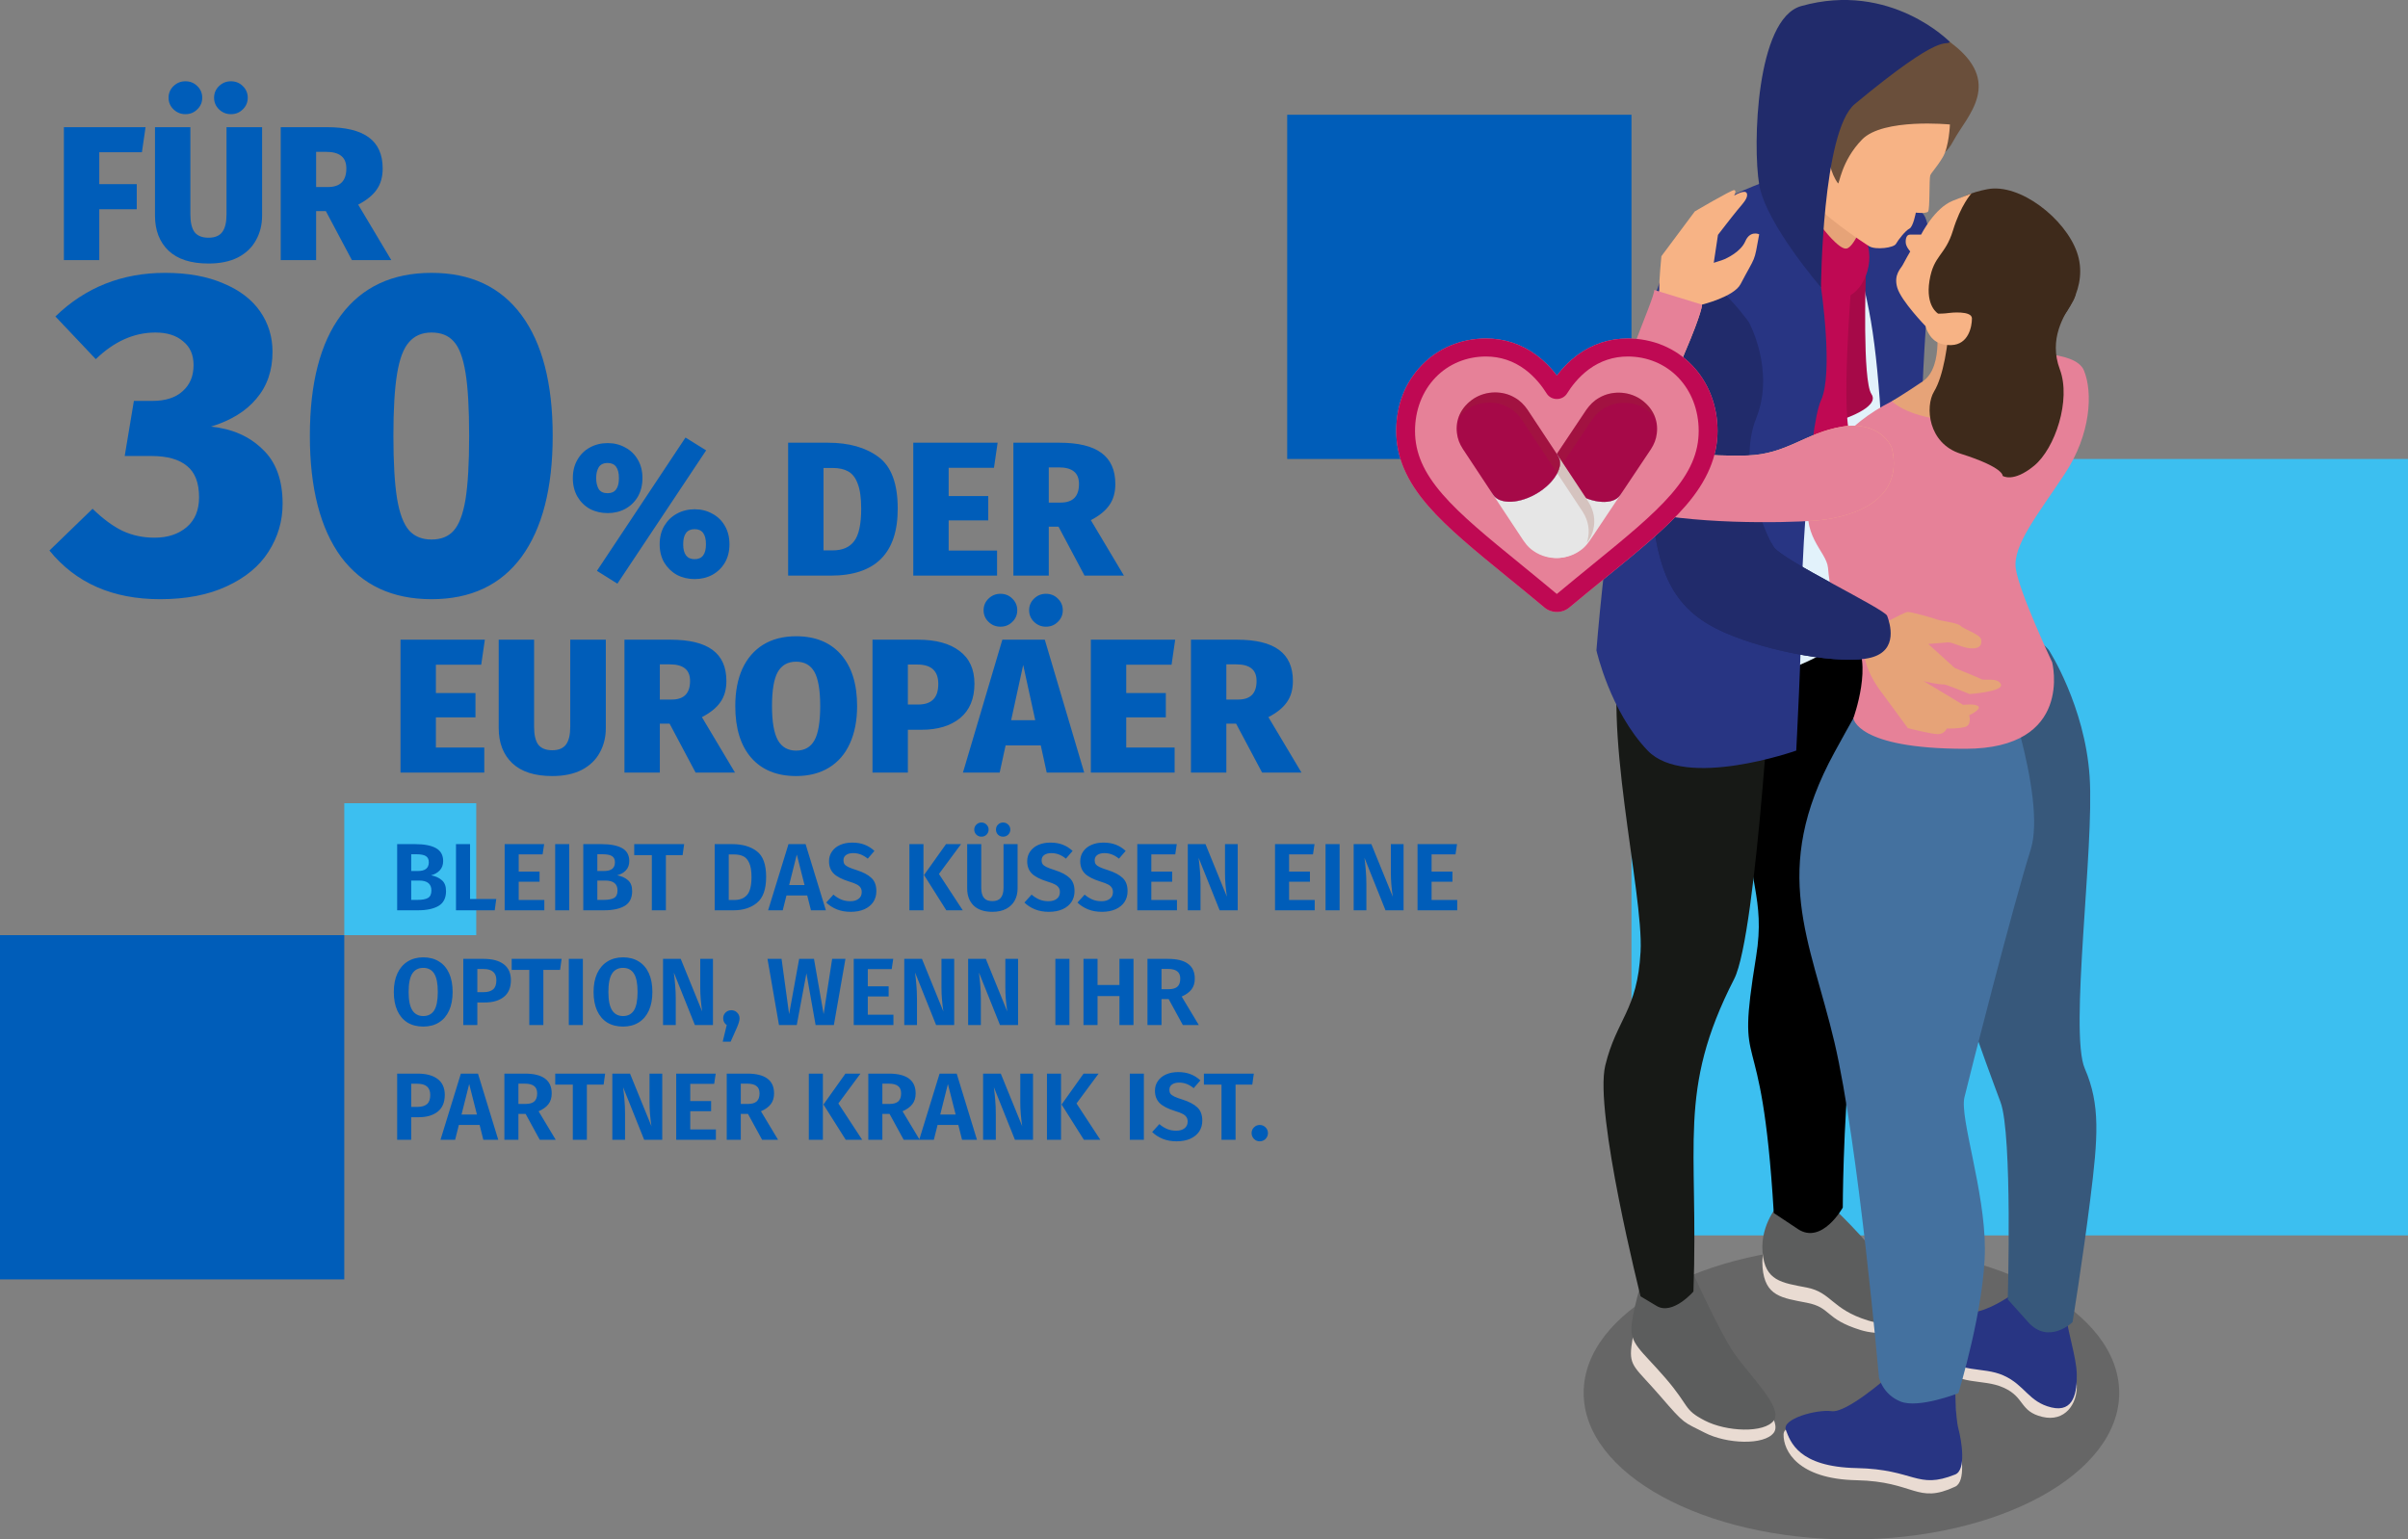 <svg width="1259" height="805" viewBox="0 0 1259 805" fill="none" xmlns="http://www.w3.org/2000/svg">
<rect x="0" y="0" width="1259" height="805" fill="#808080" stroke="none"/>
<rect x="853" y="240" width="406" height="406" fill="#3CBFF0"/>
<rect x="673" y="60" width="180" height="180" fill="#005DB9"/>
<rect y="489" width="180" height="180" fill="#005DB9"/>
<rect x="180" y="420" width="69" height="69" fill="#3CBFF0"/>
<path d="M225.35 457.7C227.683 458.133 229.567 458.983 231 460.25C232.467 461.483 233.2 463.383 233.2 465.95C233.2 469.583 231.9 472.167 229.3 473.7C226.7 475.233 223.083 476 218.45 476H207.65V441.4H217.1C221.833 441.4 225.45 442.1 227.95 443.5C230.45 444.9 231.7 447.15 231.7 450.25C231.7 452.283 231.083 453.933 229.85 455.2C228.65 456.433 227.15 457.267 225.35 457.7ZM215 446.7V455.45H218.6C220.4 455.45 221.783 455.083 222.75 454.35C223.717 453.583 224.2 452.433 224.2 450.9C224.2 449.367 223.683 448.283 222.65 447.65C221.617 447.017 220 446.7 217.8 446.7H215ZM218.5 470.55C220.8 470.55 222.55 470.217 223.75 469.55C224.95 468.85 225.55 467.55 225.55 465.65C225.55 462.183 223.417 460.45 219.15 460.45H215V470.55H218.5ZM245.762 441.4V470.1H259.462L258.662 476H238.412V441.4H245.762ZM284.501 441.4L283.701 446.75H271.201V455.75H282.101V461.05H271.201V470.6H284.601V476H263.851V441.4H284.501ZM297.617 441.4V476H290.267V441.4H297.617ZM322.664 457.7C324.998 458.133 326.881 458.983 328.314 460.25C329.781 461.483 330.514 463.383 330.514 465.95C330.514 469.583 329.214 472.167 326.614 473.7C324.014 475.233 320.398 476 315.764 476H304.964V441.4H314.414C319.148 441.4 322.764 442.1 325.264 443.5C327.764 444.9 329.014 447.15 329.014 450.25C329.014 452.283 328.398 453.933 327.164 455.2C325.964 456.433 324.464 457.267 322.664 457.7ZM312.314 446.7V455.45H315.914C317.714 455.45 319.098 455.083 320.064 454.35C321.031 453.583 321.514 452.433 321.514 450.9C321.514 449.367 320.998 448.283 319.964 447.65C318.931 447.017 317.314 446.7 315.114 446.7H312.314ZM315.814 470.55C318.114 470.55 319.864 470.217 321.064 469.55C322.264 468.85 322.864 467.55 322.864 465.65C322.864 462.183 320.731 460.45 316.464 460.45H312.314V470.55H315.814ZM357.7 441.4L356.9 447.15H348.15V476H340.8V447.15H331.6V441.4H357.7ZM382.716 441.4C388.116 441.4 392.432 442.633 395.666 445.1C398.932 447.533 400.566 452.017 400.566 458.55C400.566 464.95 398.966 469.467 395.766 472.1C392.599 474.7 388.532 476 383.566 476H373.666V441.4H382.716ZM381.016 446.8V470.6H384.016C386.849 470.6 389.032 469.733 390.566 468C392.132 466.233 392.916 463.083 392.916 458.55C392.916 455.417 392.516 452.983 391.716 451.25C390.949 449.517 389.916 448.35 388.616 447.75C387.316 447.117 385.732 446.8 383.866 446.8H381.016ZM423.997 476L422.047 468.25H411.197L409.247 476H401.597L412.247 441.4H421.197L431.797 476H423.997ZM412.597 462.8H420.647L416.597 446.85L412.597 462.8ZM445.544 440.6C448.044 440.6 450.21 440.967 452.044 441.7C453.91 442.4 455.627 443.483 457.194 444.95L453.694 449C452.46 448 451.227 447.267 449.994 446.8C448.76 446.333 447.444 446.1 446.044 446.1C444.51 446.1 443.277 446.433 442.344 447.1C441.444 447.733 440.994 448.65 440.994 449.85C440.994 450.683 441.177 451.367 441.544 451.9C441.944 452.433 442.627 452.933 443.594 453.4C444.56 453.867 446.01 454.4 447.944 455C451.377 456.1 453.944 457.467 455.644 459.1C457.344 460.7 458.194 463 458.194 466C458.194 468.133 457.66 470.017 456.594 471.65C455.527 473.25 453.977 474.517 451.944 475.45C449.91 476.35 447.527 476.8 444.794 476.8C442.06 476.8 439.627 476.367 437.494 475.5C435.36 474.633 433.527 473.45 431.994 471.95L435.744 467.8C437.077 468.933 438.46 469.8 439.894 470.4C441.327 470.967 442.894 471.25 444.594 471.25C446.394 471.25 447.827 470.833 448.894 470C449.994 469.167 450.544 468 450.544 466.5C450.544 465.567 450.344 464.8 449.944 464.2C449.577 463.567 448.927 463 447.994 462.5C447.06 462 445.71 461.483 443.944 460.95C440.177 459.783 437.477 458.383 435.844 456.75C434.244 455.117 433.444 452.983 433.444 450.35C433.444 448.417 433.96 446.717 434.994 445.25C436.027 443.75 437.46 442.6 439.294 441.8C441.127 441 443.21 440.6 445.544 440.6ZM482.822 441.4V476H475.472V441.4H482.822ZM502.472 441.4L490.922 457L503.372 476H494.772L483.122 457.55L494.622 441.4H502.472ZM532.035 464.6C532.035 466.967 531.535 469.067 530.535 470.9C529.535 472.733 528.035 474.183 526.035 475.25C524.068 476.283 521.668 476.8 518.835 476.8C514.568 476.8 511.302 475.7 509.035 473.5C506.802 471.267 505.685 468.3 505.685 464.6V441.4H513.035V464.25C513.035 466.583 513.502 468.333 514.435 469.5C515.368 470.633 516.835 471.2 518.835 471.2C520.835 471.2 522.302 470.633 523.235 469.5C524.202 468.333 524.685 466.583 524.685 464.25V441.4H532.035V464.6ZM513.135 430.1C514.202 430.1 515.085 430.467 515.785 431.2C516.518 431.9 516.885 432.767 516.885 433.8C516.885 434.833 516.518 435.717 515.785 436.45C515.085 437.15 514.202 437.5 513.135 437.5C512.102 437.5 511.218 437.15 510.485 436.45C509.752 435.717 509.385 434.833 509.385 433.8C509.385 432.767 509.752 431.9 510.485 431.2C511.218 430.467 512.102 430.1 513.135 430.1ZM524.435 430.1C525.502 430.1 526.402 430.467 527.135 431.2C527.868 431.9 528.235 432.767 528.235 433.8C528.235 434.833 527.868 435.717 527.135 436.45C526.402 437.15 525.502 437.5 524.435 437.5C523.402 437.5 522.518 437.15 521.785 436.45C521.085 435.717 520.735 434.833 520.735 433.8C520.735 432.767 521.085 431.9 521.785 431.2C522.518 430.467 523.402 430.1 524.435 430.1ZM549.157 440.6C551.657 440.6 553.824 440.967 555.657 441.7C557.524 442.4 559.24 443.483 560.807 444.95L557.307 449C556.074 448 554.84 447.267 553.607 446.8C552.374 446.333 551.057 446.1 549.657 446.1C548.124 446.1 546.89 446.433 545.957 447.1C545.057 447.733 544.607 448.65 544.607 449.85C544.607 450.683 544.79 451.367 545.157 451.9C545.557 452.433 546.24 452.933 547.207 453.4C548.174 453.867 549.624 454.4 551.557 455C554.99 456.1 557.557 457.467 559.257 459.1C560.957 460.7 561.807 463 561.807 466C561.807 468.133 561.274 470.017 560.207 471.65C559.14 473.25 557.59 474.517 555.557 475.45C553.524 476.35 551.14 476.8 548.407 476.8C545.674 476.8 543.24 476.367 541.107 475.5C538.974 474.633 537.14 473.45 535.607 471.95L539.357 467.8C540.69 468.933 542.074 469.8 543.507 470.4C544.94 470.967 546.507 471.25 548.207 471.25C550.007 471.25 551.44 470.833 552.507 470C553.607 469.167 554.157 468 554.157 466.5C554.157 465.567 553.957 464.8 553.557 464.2C553.19 463.567 552.54 463 551.607 462.5C550.674 462 549.324 461.483 547.557 460.95C543.79 459.783 541.09 458.383 539.457 456.75C537.857 455.117 537.057 452.983 537.057 450.35C537.057 448.417 537.574 446.717 538.607 445.25C539.64 443.75 541.074 442.6 542.907 441.8C544.74 441 546.824 440.6 549.157 440.6ZM576.891 440.6C579.391 440.6 581.558 440.967 583.391 441.7C585.258 442.4 586.975 443.483 588.541 444.95L585.041 449C583.808 448 582.575 447.267 581.341 446.8C580.108 446.333 578.791 446.1 577.391 446.1C575.858 446.1 574.625 446.433 573.691 447.1C572.791 447.733 572.341 448.65 572.341 449.85C572.341 450.683 572.525 451.367 572.891 451.9C573.291 452.433 573.975 452.933 574.941 453.4C575.908 453.867 577.358 454.4 579.291 455C582.725 456.1 585.291 457.467 586.991 459.1C588.691 460.7 589.541 463 589.541 466C589.541 468.133 589.008 470.017 587.941 471.65C586.875 473.25 585.325 474.517 583.291 475.45C581.258 476.35 578.875 476.8 576.141 476.8C573.408 476.8 570.975 476.367 568.841 475.5C566.708 474.633 564.875 473.45 563.341 471.95L567.091 467.8C568.425 468.933 569.808 469.8 571.241 470.4C572.675 470.967 574.241 471.25 575.941 471.25C577.741 471.25 579.175 470.833 580.241 470C581.341 469.167 581.891 468 581.891 466.5C581.891 465.567 581.691 464.8 581.291 464.2C580.925 463.567 580.275 463 579.341 462.5C578.408 462 577.058 461.483 575.291 460.95C571.525 459.783 568.825 458.383 567.191 456.75C565.591 455.117 564.791 452.983 564.791 450.35C564.791 448.417 565.308 446.717 566.341 445.25C567.375 443.75 568.808 442.6 570.641 441.8C572.475 441 574.558 440.6 576.891 440.6ZM615.263 441.4L614.463 446.75H601.963V455.75H612.863V461.05H601.963V470.6H615.363V476H594.613V441.4H615.263ZM647.129 476H637.679L626.679 448.55C626.979 450.917 627.212 453.15 627.379 455.25C627.579 457.317 627.679 459.75 627.679 462.55V476H621.029V441.4H630.279L641.479 468.9C640.812 464.433 640.479 460.333 640.479 456.6V441.4H647.129V476ZM687.284 441.4L686.484 446.75H673.984V455.75H684.884V461.05H673.984V470.6H687.384V476H666.634V441.4H687.284ZM700.4 441.4V476H693.05V441.4H700.4ZM733.848 476H724.398L713.398 448.55C713.698 450.917 713.931 453.15 714.098 455.25C714.298 457.317 714.398 459.75 714.398 462.55V476H707.748V441.4H716.998L728.198 468.9C727.531 464.433 727.198 460.333 727.198 456.6V441.4H733.848V476ZM761.796 441.4L760.996 446.75H748.496V455.75H759.396V461.05H748.496V470.6H761.896V476H741.146V441.4H761.796ZM221.3 500.6C224.467 500.6 227.2 501.317 229.5 502.75C231.8 504.15 233.567 506.2 234.8 508.9C236.033 511.6 236.65 514.867 236.65 518.7C236.65 522.467 236.033 525.717 234.8 528.45C233.567 531.15 231.8 533.217 229.5 534.65C227.2 536.083 224.467 536.8 221.3 536.8C218.133 536.8 215.383 536.1 213.05 534.7C210.75 533.267 208.983 531.2 207.75 528.5C206.517 525.767 205.9 522.5 205.9 518.7C205.9 514.967 206.517 511.75 207.75 509.05C209.017 506.317 210.8 504.233 213.1 502.8C215.433 501.333 218.167 500.6 221.3 500.6ZM221.3 506.1C218.767 506.1 216.85 507.1 215.55 509.1C214.283 511.1 213.65 514.3 213.65 518.7C213.65 523.1 214.3 526.3 215.6 528.3C216.9 530.3 218.8 531.3 221.3 531.3C223.833 531.3 225.733 530.317 227 528.35C228.267 526.35 228.9 523.133 228.9 518.7C228.9 514.267 228.267 511.067 227 509.1C225.733 507.1 223.833 506.1 221.3 506.1ZM252.92 501.4C257.42 501.4 260.904 502.333 263.37 504.2C265.87 506.067 267.12 508.85 267.12 512.55C267.12 516.417 265.887 519.333 263.42 521.3C260.954 523.233 257.654 524.2 253.52 524.2H249.57V536H242.22V501.4H252.92ZM252.92 518.8C255.054 518.8 256.687 518.317 257.82 517.35C258.954 516.383 259.52 514.783 259.52 512.55C259.52 508.65 257.287 506.7 252.82 506.7H249.57V518.8H252.92ZM293.637 501.4L292.837 507.15H284.087V536H276.737V507.15H267.537V501.4H293.637ZM304.746 501.4V536H297.396V501.4H304.746ZM325.743 500.6C328.91 500.6 331.643 501.317 333.943 502.75C336.243 504.15 338.01 506.2 339.243 508.9C340.477 511.6 341.093 514.867 341.093 518.7C341.093 522.467 340.477 525.717 339.243 528.45C338.01 531.15 336.243 533.217 333.943 534.65C331.643 536.083 328.91 536.8 325.743 536.8C322.577 536.8 319.827 536.1 317.493 534.7C315.193 533.267 313.427 531.2 312.193 528.5C310.96 525.767 310.343 522.5 310.343 518.7C310.343 514.967 310.96 511.75 312.193 509.05C313.46 506.317 315.243 504.233 317.543 502.8C319.877 501.333 322.61 500.6 325.743 500.6ZM325.743 506.1C323.21 506.1 321.293 507.1 319.993 509.1C318.727 511.1 318.093 514.3 318.093 518.7C318.093 523.1 318.743 526.3 320.043 528.3C321.343 530.3 323.243 531.3 325.743 531.3C328.277 531.3 330.177 530.317 331.443 528.35C332.71 526.35 333.343 523.133 333.343 518.7C333.343 514.267 332.71 511.067 331.443 509.1C330.177 507.1 328.277 506.1 325.743 506.1ZM372.764 536H363.314L352.314 508.55C352.614 510.917 352.847 513.15 353.014 515.25C353.214 517.317 353.314 519.75 353.314 522.55V536H346.664V501.4H355.914L367.114 528.9C366.447 524.433 366.114 520.333 366.114 516.6V501.4H372.764V536ZM382.362 528.25C383.595 528.25 384.612 528.667 385.412 529.5C386.245 530.3 386.662 531.3 386.662 532.5C386.662 533.167 386.545 533.867 386.312 534.6C386.112 535.3 385.762 536.233 385.262 537.4L382.012 544.7H377.862L379.962 536C379.395 535.633 378.945 535.15 378.612 534.55C378.279 533.917 378.112 533.233 378.112 532.5C378.112 531.3 378.512 530.3 379.312 529.5C380.145 528.667 381.162 528.25 382.362 528.25ZM442.031 501.4L435.981 536H426.431L421.631 508.95L416.581 536H407.281L401.281 501.4H408.631L412.581 530.3L417.831 501.4H425.581L430.631 530.3L435.081 501.4H442.031ZM467.021 501.4L466.221 506.75H453.721V515.75H464.621V521.05H453.721V530.6H467.121V536H446.371V501.4H467.021ZM498.887 536H489.437L478.437 508.55C478.737 510.917 478.97 513.15 479.137 515.25C479.337 517.317 479.437 519.75 479.437 522.55V536H472.787V501.4H482.037L493.237 528.9C492.57 524.433 492.237 520.333 492.237 516.6V501.4H498.887V536ZM532.285 536H522.835L511.835 508.55C512.135 510.917 512.368 513.15 512.535 515.25C512.735 517.317 512.835 519.75 512.835 522.55V536H506.185V501.4H515.435L526.635 528.9C525.968 524.433 525.635 520.333 525.635 516.6V501.4H532.285V536ZM559.141 501.4V536H551.791V501.4H559.141ZM585.288 536V520.85H573.838V536H566.488V501.4H573.838V515.05H585.288V501.4H592.638V536H585.288ZM611.035 522.45H607.285V536H599.935V501.4H610.735C615.368 501.4 618.852 502.267 621.185 504C623.518 505.7 624.685 508.283 624.685 511.75C624.685 514.017 624.118 515.883 622.985 517.35C621.885 518.817 620.168 520.067 617.835 521.1L626.785 536H618.435L611.035 522.45ZM607.285 517.25H611.135C613.102 517.25 614.585 516.817 615.585 515.95C616.585 515.05 617.085 513.65 617.085 511.75C617.085 509.983 616.552 508.7 615.485 507.9C614.452 507.067 612.818 506.65 610.585 506.65H607.285V517.25ZM218.35 561.4C222.85 561.4 226.333 562.333 228.8 564.2C231.3 566.067 232.55 568.85 232.55 572.55C232.55 576.417 231.317 579.333 228.85 581.3C226.383 583.233 223.083 584.2 218.95 584.2H215V596H207.65V561.4H218.35ZM218.35 578.8C220.483 578.8 222.117 578.317 223.25 577.35C224.383 576.383 224.95 574.783 224.95 572.55C224.95 568.65 222.717 566.7 218.25 566.7H215V578.8H218.35ZM252.708 596L250.758 588.25H239.908L237.958 596H230.308L240.958 561.4H249.908L260.508 596H252.708ZM241.308 582.8H249.358L245.308 566.85L241.308 582.8ZM274.805 582.45H271.055V596H263.705V561.4H274.505C279.138 561.4 282.621 562.267 284.955 564C287.288 565.7 288.455 568.283 288.455 571.75C288.455 574.017 287.888 575.883 286.755 577.35C285.655 578.817 283.938 580.067 281.605 581.1L290.555 596H282.205L274.805 582.45ZM271.055 577.25H274.905C276.871 577.25 278.355 576.817 279.355 575.95C280.355 575.05 280.855 573.65 280.855 571.75C280.855 569.983 280.321 568.7 279.255 567.9C278.221 567.067 276.588 566.65 274.355 566.65H271.055V577.25ZM316.391 561.4L315.591 567.15H306.841V596H299.491V567.15H290.291V561.4H316.391ZM346.25 596H336.8L325.8 568.55C326.1 570.917 326.333 573.15 326.5 575.25C326.7 577.317 326.8 579.75 326.8 582.55V596H320.15V561.4H329.4L340.6 588.9C339.933 584.433 339.6 580.333 339.6 576.6V561.4H346.25V596ZM374.198 561.4L373.398 566.75H360.898V575.75H371.798V581.05H360.898V590.6H374.298V596H353.548V561.4H374.198ZM391.064 582.45H387.314V596H379.964V561.4H390.764C395.398 561.4 398.881 562.267 401.214 564C403.548 565.7 404.714 568.283 404.714 571.75C404.714 574.017 404.148 575.883 403.014 577.35C401.914 578.817 400.198 580.067 397.864 581.1L406.814 596H398.464L391.064 582.45ZM387.314 577.25H391.164C393.131 577.25 394.614 576.817 395.614 575.95C396.614 575.05 397.114 573.65 397.114 571.75C397.114 569.983 396.581 568.7 395.514 567.9C394.481 567.067 392.848 566.65 390.614 566.65H387.314V577.25ZM430.234 561.4V596H422.884V561.4H430.234ZM449.884 561.4L438.334 577L450.784 596H442.184L430.534 577.55L442.034 561.4H449.884ZM465.088 582.45H461.338V596H453.988V561.4H464.788C469.421 561.4 472.905 562.267 475.238 564C477.571 565.7 478.738 568.283 478.738 571.75C478.738 574.017 478.171 575.883 477.038 577.35C475.938 578.817 474.221 580.067 471.888 581.1L480.838 596H472.488L465.088 582.45ZM461.338 577.25H465.188C467.155 577.25 468.638 576.817 469.638 575.95C470.638 575.05 471.138 573.65 471.138 571.75C471.138 569.983 470.605 568.7 469.538 567.9C468.505 567.067 466.871 566.65 464.638 566.65H461.338V577.25ZM503.001 596L501.051 588.25H490.201L488.251 596H480.601L491.251 561.4H500.201L510.801 596H503.001ZM491.601 582.8H499.651L495.601 566.85L491.601 582.8ZM540.098 596H530.648L519.648 568.55C519.948 570.917 520.181 573.15 520.348 575.25C520.548 577.317 520.648 579.75 520.648 582.55V596H513.998V561.4H523.248L534.448 588.9C533.781 584.433 533.448 580.333 533.448 576.6V561.4H540.098V596ZM554.746 561.4V596H547.396V561.4H554.746ZM574.396 561.4L562.846 577L575.296 596H566.696L555.046 577.55L566.546 561.4H574.396ZM598.057 561.4V596H590.707V561.4H598.057ZM615.954 560.6C618.454 560.6 620.621 560.967 622.454 561.7C624.321 562.4 626.037 563.483 627.604 564.95L624.104 569C622.871 568 621.637 567.267 620.404 566.8C619.171 566.333 617.854 566.1 616.454 566.1C614.921 566.1 613.687 566.433 612.754 567.1C611.854 567.733 611.404 568.65 611.404 569.85C611.404 570.683 611.587 571.367 611.954 571.9C612.354 572.433 613.037 572.933 614.004 573.4C614.971 573.867 616.421 574.4 618.354 575C621.787 576.1 624.354 577.467 626.054 579.1C627.754 580.7 628.604 583 628.604 586C628.604 588.133 628.071 590.017 627.004 591.65C625.937 593.25 624.387 594.517 622.354 595.45C620.321 596.35 617.937 596.8 615.204 596.8C612.471 596.8 610.037 596.367 607.904 595.5C605.771 594.633 603.937 593.45 602.404 591.95L606.154 587.8C607.487 588.933 608.871 589.8 610.304 590.4C611.737 590.967 613.304 591.25 615.004 591.25C616.804 591.25 618.237 590.833 619.304 590C620.404 589.167 620.954 588 620.954 586.5C620.954 585.567 620.754 584.8 620.354 584.2C619.987 583.567 619.337 583 618.404 582.5C617.471 582 616.121 581.483 614.354 580.95C610.587 579.783 607.887 578.383 606.254 576.75C604.654 575.117 603.854 572.983 603.854 570.35C603.854 568.417 604.371 566.717 605.404 565.25C606.437 563.75 607.871 562.6 609.704 561.8C611.537 561 613.621 560.6 615.954 560.6ZM655.551 561.4L654.751 567.15H646.001V596H638.651V567.15H629.451V561.4H655.551ZM658.632 588.25C659.832 588.25 660.848 588.667 661.682 589.5C662.515 590.333 662.932 591.333 662.932 592.5C662.932 593.667 662.515 594.683 661.682 595.55C660.848 596.383 659.832 596.8 658.632 596.8C657.465 596.8 656.465 596.383 655.632 595.55C654.798 594.683 654.382 593.667 654.382 592.5C654.382 591.333 654.798 590.333 655.632 589.5C656.465 588.667 657.465 588.25 658.632 588.25Z" fill="#005DB9"/>
<path d="M86.32 142.68C98.16 142.68 108.32 144.52 116.8 148.2C125.28 151.72 131.68 156.6 136 162.84C140.32 169.08 142.48 176.12 142.48 183.96C142.48 193.72 139.68 201.88 134.08 208.44C128.64 215 120.72 219.88 110.32 223.08C121.36 224.2 130.32 228.12 137.2 234.84C144.24 241.4 147.76 250.92 147.76 263.4C147.76 272.52 145.28 280.92 140.32 288.6C135.52 296.12 128.24 302.12 118.48 306.6C108.88 311.08 97.28 313.32 83.68 313.32C58.88 313.32 39.6 304.84 25.84 287.88L48.4 266.04C53.84 271.32 59.04 275.16 64 277.56C69.12 279.96 74.72 281.16 80.8 281.16C87.68 281.16 93.28 279.32 97.6 275.64C101.92 271.96 104.08 266.76 104.08 260.04C104.08 252.52 102 247.08 97.84 243.72C93.68 240.2 87.44 238.44 79.12 238.44H65.2L70 209.64H79.6C86.48 209.64 91.76 207.96 95.44 204.6C99.28 201.24 101.2 196.68 101.2 190.92C101.2 185.48 99.36 181.32 95.68 178.44C92.16 175.4 87.36 173.88 81.28 173.88C70.08 173.88 59.68 178.52 50.08 187.8L28.96 165.48C44.64 150.28 63.76 142.68 86.32 142.68ZM225.608 142.68C246.088 142.68 261.768 150.04 272.648 164.76C283.528 179.48 288.968 200.52 288.968 227.88C288.968 255.24 283.528 276.36 272.648 291.24C261.768 305.96 246.088 313.32 225.608 313.32C205.128 313.32 189.368 305.96 178.328 291.24C167.448 276.36 162.008 255.24 162.008 227.88C162.008 200.36 167.448 179.32 178.328 164.76C189.368 150.04 205.128 142.68 225.608 142.68ZM225.608 173.88C220.648 173.88 216.728 175.56 213.848 178.92C210.968 182.12 208.888 187.64 207.608 195.48C206.328 203.16 205.688 213.96 205.688 227.88C205.688 241.96 206.328 252.92 207.608 260.76C208.888 268.44 210.968 273.96 213.848 277.32C216.728 280.52 220.648 282.12 225.608 282.12C230.568 282.12 234.408 280.6 237.128 277.56C240.008 274.36 242.088 268.92 243.368 261.24C244.648 253.4 245.288 242.28 245.288 227.88C245.288 213.48 244.648 202.44 243.368 194.76C242.088 186.92 240.008 181.48 237.128 178.44C234.408 175.4 230.568 173.88 225.608 173.88Z" fill="#005DB9"/>
<path d="M253.5 334.5L251.6 347.6H227.9V362.4H248.6V375.1H227.9V390.9H253.2V404H209.4V334.5H253.5ZM316.744 380.7C316.744 385.5 315.677 389.8 313.544 393.6C311.477 397.4 308.344 400.4 304.144 402.6C299.944 404.733 294.81 405.8 288.744 405.8C279.544 405.8 272.577 403.567 267.844 399.1C263.11 394.567 260.744 388.433 260.744 380.7V334.5H279.244V380.1C279.244 384.3 279.977 387.4 281.444 389.4C282.977 391.333 285.41 392.3 288.744 392.3C292.077 392.3 294.477 391.3 295.944 389.3C297.41 387.3 298.144 384.233 298.144 380.1V334.5H316.744V380.7ZM350.09 378.4H344.99V404H326.49V334.5H350.59C360.39 334.5 367.69 336.267 372.49 339.8C377.357 343.333 379.79 348.767 379.79 356.1C379.79 360.5 378.757 364.167 376.69 367.1C374.69 370.033 371.457 372.667 366.99 375L384.29 404H363.69L350.09 378.4ZM344.99 365.8H351.19C357.59 365.8 360.79 362.567 360.79 356.1C360.79 353.1 359.89 350.9 358.09 349.5C356.357 348.1 353.723 347.4 350.19 347.4H344.99V365.8ZM416.234 332.7C426.301 332.7 434.134 335.9 439.734 342.3C445.334 348.7 448.134 357.667 448.134 369.2C448.134 376.733 446.868 383.267 444.334 388.8C441.868 394.267 438.234 398.467 433.434 401.4C428.634 404.333 422.901 405.8 416.234 405.8C406.168 405.8 398.334 402.6 392.734 396.2C387.201 389.8 384.434 380.8 384.434 369.2C384.434 361.667 385.668 355.167 388.134 349.7C390.668 344.233 394.301 340.033 399.034 337.1C403.834 334.167 409.568 332.7 416.234 332.7ZM416.234 346C411.901 346 408.701 347.8 406.634 351.4C404.634 355 403.634 360.933 403.634 369.2C403.634 377.467 404.668 383.433 406.734 387.1C408.801 390.7 411.968 392.5 416.234 392.5C420.634 392.5 423.834 390.7 425.834 387.1C427.834 383.5 428.834 377.533 428.834 369.2C428.834 360.933 427.834 355 425.834 351.4C423.834 347.8 420.634 346 416.234 346ZM479.977 334.5C489.311 334.5 496.544 336.467 501.677 340.4C506.877 344.267 509.477 349.967 509.477 357.5C509.477 365.367 506.977 371.367 501.977 375.5C496.977 379.567 490.244 381.6 481.777 381.6H474.677V404H456.177V334.5H479.977ZM480.077 368.4C483.544 368.4 486.144 367.533 487.877 365.8C489.677 364.067 490.577 361.333 490.577 357.6C490.577 350.867 486.944 347.5 479.677 347.5H474.677V368.4H480.077ZM547.267 404L544.167 389.8H525.767L522.667 404H503.467L524.067 334.5H546.267L566.867 404H547.267ZM528.667 376.6H541.267L534.967 347.7L528.667 376.6ZM523.067 310.5C525.534 310.5 527.601 311.333 529.267 313C531.001 314.667 531.867 316.7 531.867 319.1C531.867 321.5 531.001 323.533 529.267 325.2C527.601 326.867 525.534 327.7 523.067 327.7C520.667 327.7 518.601 326.867 516.867 325.2C515.134 323.533 514.267 321.5 514.267 319.1C514.267 316.7 515.134 314.667 516.867 313C518.601 311.333 520.667 310.5 523.067 310.5ZM546.867 310.5C549.334 310.5 551.401 311.333 553.067 313C554.801 314.667 555.667 316.7 555.667 319.1C555.667 321.5 554.801 323.533 553.067 325.2C551.401 326.867 549.334 327.7 546.867 327.7C544.467 327.7 542.401 326.867 540.667 325.2C538.934 323.533 538.067 321.5 538.067 319.1C538.067 316.7 538.934 314.667 540.667 313C542.401 311.333 544.467 310.5 546.867 310.5ZM614.438 334.5L612.538 347.6H588.838V362.4H609.538V375.1H588.838V390.9H614.138V404H570.338V334.5H614.438ZM646.281 378.4H641.181V404H622.681V334.5H646.781C656.581 334.5 663.881 336.267 668.681 339.8C673.548 343.333 675.981 348.767 675.981 356.1C675.981 360.5 674.948 364.167 672.881 367.1C670.881 370.033 667.648 372.667 663.181 375L680.481 404H659.881L646.281 378.4ZM641.181 365.8H647.381C653.781 365.8 656.981 362.567 656.981 356.1C656.981 353.1 656.081 350.9 654.281 349.5C652.548 348.1 649.915 347.4 646.381 347.4H641.181V365.8Z" fill="#005DB9"/>
<path d="M33.4 136V66.5H76.1L74.2 79.6H51.9V96.3H71.5V109.4H51.9V136H33.4ZM137.033 112.7C137.033 117.5 135.966 121.8 133.833 125.6C131.766 129.4 128.633 132.4 124.433 134.6C120.233 136.733 115.099 137.8 109.033 137.8C99.833 137.8 92.866 135.567 88.133 131.1C83.4 126.567 81.033 120.433 81.033 112.7V66.5H99.533V112.1C99.533 116.3 100.266 119.4 101.733 121.4C103.266 123.333 105.699 124.3 109.033 124.3C112.366 124.3 114.766 123.3 116.233 121.3C117.699 119.3 118.433 116.233 118.433 112.1V66.5H137.033V112.7ZM96.933 42.5C99.4 42.5 101.466 43.333 103.133 45C104.866 46.667 105.733 48.7 105.733 51.1C105.733 53.5 104.866 55.533 103.133 57.2C101.466 58.867 99.4 59.7 96.933 59.7C94.533 59.7 92.466 58.867 90.733 57.2C88.999 55.533 88.133 53.5 88.133 51.1C88.133 48.7 88.999 46.667 90.733 45C92.466 43.333 94.533 42.5 96.933 42.5ZM120.733 42.5C123.199 42.5 125.266 43.333 126.933 45C128.666 46.667 129.533 48.7 129.533 51.1C129.533 53.5 128.666 55.533 126.933 57.2C125.266 58.867 123.199 59.7 120.733 59.7C118.333 59.7 116.266 58.867 114.533 57.2C112.799 55.533 111.933 53.5 111.933 51.1C111.933 48.7 112.799 46.667 114.533 45C116.266 43.333 118.333 42.5 120.733 42.5ZM170.379 110.4H165.279V136H146.779V66.5H170.879C180.679 66.5 187.979 68.267 192.779 71.8C197.646 75.333 200.079 80.767 200.079 88.1C200.079 92.5 199.046 96.167 196.979 99.1C194.979 102.033 191.746 104.667 187.279 107L204.579 136H183.979L170.379 110.4ZM165.279 97.8H171.479C177.879 97.8 181.079 94.567 181.079 88.1C181.079 85.1 180.179 82.9 178.379 81.5C176.646 80.1 174.012 79.4 170.479 79.4H165.279V97.8Z" fill="#005DB9"/>
<path d="M358.4 228.8L369.2 235.5L322.8 305.2L312.1 298.5L358.4 228.8ZM317.7 231.7C321.1 231.7 324.167 232.467 326.9 234C329.7 235.467 331.9 237.6 333.5 240.4C335.1 243.133 335.9 246.333 335.9 250C335.9 253.667 335.1 256.9 333.5 259.7C331.9 262.433 329.7 264.567 326.9 266.1C324.167 267.567 321.1 268.3 317.7 268.3C314.3 268.3 311.2 267.567 308.4 266.1C305.667 264.567 303.5 262.433 301.9 259.7C300.3 256.9 299.5 253.667 299.5 250C299.5 246.333 300.3 243.133 301.9 240.4C303.5 237.6 305.667 235.467 308.4 234C311.2 232.467 314.3 231.7 317.7 231.7ZM317.7 242.1C315.5 242.1 313.933 242.867 313 244.4C312.133 245.867 311.7 247.733 311.7 250C311.7 252.267 312.133 254.167 313 255.7C313.933 257.167 315.5 257.9 317.7 257.9C321.633 257.9 323.6 255.267 323.6 250C323.6 244.733 321.633 242.1 317.7 242.1ZM363.2 266.3C366.6 266.3 369.667 267.067 372.4 268.6C375.2 270.067 377.4 272.2 379 275C380.6 277.733 381.4 280.933 381.4 284.6C381.4 288.267 380.6 291.467 379 294.2C377.4 296.933 375.2 299.067 372.4 300.6C369.667 302.067 366.6 302.8 363.2 302.8C359.8 302.8 356.7 302.067 353.9 300.6C351.167 299.067 348.967 296.933 347.3 294.2C345.7 291.467 344.9 288.267 344.9 284.6C344.9 280.933 345.7 277.733 347.3 275C348.967 272.2 351.167 270.067 353.9 268.6C356.7 267.067 359.8 266.3 363.2 266.3ZM363.2 276.7C359.2 276.7 357.2 279.333 357.2 284.6C357.2 289.8 359.2 292.4 363.2 292.4C367.133 292.4 369.1 289.8 369.1 284.6C369.1 279.333 367.133 276.7 363.2 276.7ZM432.868 231.5C443.868 231.5 452.701 234 459.368 239C466.035 243.933 469.368 252.933 469.368 266C469.368 289.333 457.668 301 434.268 301H412.068V231.5H432.868ZM430.568 244.7V287.8H435.368C440.435 287.8 444.168 286.2 446.568 283C449.035 279.8 450.268 274.133 450.268 266C450.268 260.4 449.668 256.067 448.468 253C447.335 249.867 445.668 247.7 443.468 246.5C441.335 245.3 438.601 244.7 435.268 244.7H430.568ZM521.598 231.5L519.698 244.6H495.998V259.4H516.698V272.1H495.998V287.9H521.298V301H477.498V231.5H521.598ZM553.441 275.4H548.341V301H529.841V231.5H553.941C563.741 231.5 571.041 233.267 575.841 236.8C580.708 240.333 583.141 245.767 583.141 253.1C583.141 257.5 582.108 261.167 580.041 264.1C578.041 267.033 574.808 269.667 570.341 272L587.641 301H567.041L553.441 275.4ZM548.341 262.8H554.541C560.941 262.8 564.141 259.567 564.141 253.1C564.141 250.1 563.241 247.9 561.441 246.5C559.708 245.1 557.075 244.4 553.541 244.4H548.341V262.8Z" fill="#005DB9"/>
<g clip-path="url(#clip0_1257_15650)">
<path opacity="0.2" d="M968.004 805C1045.33 805 1108.01 770.677 1108.01 728.337C1108.01 685.997 1045.33 651.674 968.004 651.674C890.682 651.674 828 685.997 828 728.337C828 770.677 890.682 805 968.004 805Z" fill="black"/>
<path d="M882.888 667.091C882.888 667.091 898.57 702.241 906.691 713.97C914.811 725.707 932.435 742.466 927.399 749.174C922.364 755.882 902.646 755.039 891.316 749.174C879.987 743.309 881.246 745.333 868.243 730.246C855.233 715.159 851.71 714.722 852.969 704.134C854.228 693.547 860.268 669.966 860.268 669.966L882.888 667.083V667.091Z" fill="#E9DBD2"/>
<path d="M882.889 660.735C882.889 660.735 898.57 695.885 906.691 707.615C914.812 719.352 932.435 736.11 927.4 742.818C922.365 749.526 902.646 748.683 891.317 742.818C879.987 736.954 883.764 735.696 870.761 720.609C857.751 705.522 851.879 702.808 853.138 692.221C854.397 681.634 860.269 663.618 860.269 663.618L882.889 660.735Z" fill="#5C5D5D"/>
<path d="M955.93 637.192C955.93 637.192 967.121 646.829 983.348 666.11C999.566 685.383 1014.68 679.05 1014.27 684.08C1013.84 689.109 991.599 701.329 972.717 695.464C953.835 689.599 957.611 683.712 944.609 681.197C931.606 678.682 922.794 677.847 921.536 662.76C920.277 647.672 930.347 637.2 930.347 637.2H955.938L955.93 637.192Z" fill="#E9DBD2"/>
<path d="M955.93 629.25C955.93 629.25 967.121 638.887 983.348 658.167C999.566 677.44 1014.67 676.183 1014.26 681.212C1013.84 686.241 995.375 696.299 976.493 690.435C957.611 684.57 957.611 675.769 944.609 673.255C931.598 670.74 922.794 669.904 921.536 654.817C920.277 639.73 930.347 629.258 930.347 629.258H955.938L955.93 629.25Z" fill="#5C5D5D"/>
<path d="M983.347 263.836C983.347 263.836 1000.41 334.235 997.049 379.497C993.694 424.759 971.872 503.538 967.681 547.121C963.483 590.704 963.483 631.45 963.483 631.45C963.483 631.45 952.576 651.053 939.988 642.666L927.4 634.287C920.883 525.264 907.105 568.334 918.166 500.188C923.201 469.178 913.131 460.798 913.131 420.566C913.131 380.333 903.06 286.467 908.095 278.087C913.131 269.708 983.34 263.843 983.34 263.843L983.347 263.836Z" fill="black"/>
<path d="M927.4 325.856C927.4 330.885 918.703 488.451 906.691 511.917C876.618 570.649 888.215 598.217 885.399 675.347C885.399 675.347 874.537 687.92 866.148 682.891L857.759 677.862C857.759 677.862 833.427 581.481 839.299 557.171C845.17 532.869 856.078 528.676 857.759 497.666C859.439 466.655 836.781 376.975 848.525 336.75C860.276 296.517 892.161 278.923 895.515 279.759C898.869 280.594 927.4 325.856 927.4 325.856Z" fill="#171916"/>
<path d="M986.141 107.528C986.141 107.528 1004.39 109.414 1005.02 136.445C1005.65 163.476 989.918 186.1 991.806 209.359C993.694 232.619 984.514 273.534 990.847 301.086C994.569 317.27 950.081 353.884 901.441 357.702C861.458 360.845 853.084 324.277 853.084 324.277C853.084 324.277 862.778 268.443 860.261 226.332C857.743 184.214 870.124 137.909 886.481 116.536C902.845 95.162 986.126 107.528 986.126 107.528H986.141Z" fill="#E2F2FB"/>
<path d="M946.412 96.481C946.412 96.481 967.697 106.692 978.182 167.869C988.659 229.054 985.727 361.474 985.727 361.474C985.727 361.474 1007.13 342.615 1008.8 329.206C1010.48 315.798 1006.74 282.273 1005.04 231.568C1003.34 180.863 1014.29 119.809 1005.04 111.361C995.79 102.92 946.405 96.481 946.405 96.481H946.412Z" fill="#283583"/>
<path d="M971.665 93.698C971.665 93.698 966.001 104.07 965.371 119.157C964.742 134.245 964.742 139.274 949.321 141.474C933.901 143.674 910.291 109.643 911.872 105.013C913.461 100.383 914.213 100.337 915.879 100.314C917.544 100.291 935.789 76.41 938.307 72.638C940.824 68.866 971.665 93.698 971.665 93.698Z" fill="#E6A378"/>
<path d="M975.518 144.77C975.518 144.77 973.684 199.025 978.489 206.108C983.294 213.192 962.04 219.747 962.04 219.747C962.04 219.747 960.766 163.039 962.946 149.799C965.133 136.567 975.511 144.763 975.511 144.763L975.518 144.77Z" fill="#A60948"/>
<path d="M968.165 146.051C968.165 146.051 961.863 220.506 968.165 230.073C974.467 239.633 938.115 233.96 938.115 233.96C938.115 233.96 945.384 169.218 949.667 151.969C953.95 134.72 968.173 146.058 968.173 146.058L968.165 146.051Z" fill="#BF0953"/>
<path d="M964.504 155.419C961.219 155.948 957.88 155.105 954.664 154.238C944.893 151.616 934.423 148.197 928.712 139.864C922.303 130.526 921.674 108.884 923.347 104.239C924.437 101.21 926.962 98.811 929.081 96.388C932.374 92.617 935.528 90.738 938.929 93.153C951.187 101.862 967.329 109.582 974.82 123.834C981.766 137.066 973.354 154.016 964.512 155.427L964.504 155.419Z" fill="#BF0953"/>
<path d="M938.583 92.095L952.092 150.267C952.092 150.267 958.739 195.107 952.092 209.351C945.445 223.595 941.385 307.411 941.738 321.663C942.091 335.907 939.151 392.484 939.151 392.484C939.151 392.484 881.123 413.014 861.466 392.484C841.808 371.954 834.678 340.1 834.678 340.1C834.678 340.1 850.582 129.852 892.161 108.777C933.732 87.703 938.583 92.095 938.583 92.095Z" fill="#283583"/>
<path d="M914.397 168.498C914.397 168.498 928.244 193.72 918.174 218.827C908.103 243.926 922.787 279.13 927.407 286.045C932.02 292.96 985.359 318.389 986.694 322.015C988.03 325.642 992.873 340.1 978.182 343.872C963.491 347.644 925.627 341.357 901.448 330.671C877.27 319.984 867.461 303.049 864.053 269.701C860.645 236.344 858.388 165.983 872.235 147.124C886.082 128.265 914.405 168.498 914.405 168.498H914.397Z" fill="#212B6B"/>
<path d="M1080.58 695.441C1080.9 702.279 1085.63 716.079 1085.82 724.772C1086.02 733.995 1079.73 743.762 1067.78 740.879C1055.82 737.997 1058.78 730.637 1047.55 725.608C1036.31 720.579 1024.57 725.186 1012.81 713.242C1001.06 701.298 998.131 694.598 1001.06 692.083C1004 689.569 1025.65 694.176 1034.23 692.083C1042.81 689.99 1052.25 683.075 1052.25 683.075L1080.58 695.441Z" fill="#E9DBD2"/>
<path d="M1080.58 689.085C1080.9 695.924 1085.63 709.723 1085.82 718.417C1086.02 727.639 1084.5 738.832 1072.55 735.957C1060.59 733.075 1058.78 724.289 1047.55 719.26C1036.31 714.231 1024.57 718.838 1012.81 706.894C1001.06 694.95 998.131 688.25 1001.06 685.735C1004 683.221 1025.65 687.828 1034.23 685.735C1042.81 683.642 1052.25 676.727 1052.25 676.727L1080.58 689.085Z" fill="#283583"/>
<path d="M1071.14 339.801C1071.14 339.801 1090.02 368.926 1092.54 406.015C1095.06 443.105 1081.84 539.907 1090.02 558.759C1098.21 577.618 1096.96 594.591 1092.86 627.272C1088.76 659.961 1083.61 691.386 1083.61 691.386C1083.61 691.386 1071.14 703.33 1060.44 691.386L1049.74 679.441C1049.74 679.441 1052.26 593.326 1045.97 576.353C1039.67 559.379 1014.5 492.859 1002.54 437.807C990.578 382.748 1012.61 336.236 1018.27 334.979C1023.94 333.722 1054.78 320.735 1071.13 339.801H1071.14Z" fill="#37587B"/>
<path d="M1022.26 730.852C1022.26 730.852 1022.26 747.196 1023.94 753.482C1025.62 759.769 1027.97 774.695 1022.26 777.371C1002.16 786.785 1001.28 774.649 970.652 774.02C940.026 773.392 932.335 758.657 932.527 750.01C932.665 743.693 949.889 743.217 957.649 744.268C965.409 745.318 986.387 726.88 986.387 726.88L1022.26 730.859L1022.26 730.852Z" fill="#E9DBD2"/>
<path d="M1022.26 724.496C1022.26 724.496 1022.26 740.841 1023.94 747.127C1025.62 753.413 1028.11 768.662 1022.26 771.015C1002.16 779.08 1001.28 768.294 970.652 767.665C940.026 767.036 936.035 753.666 933.732 747.779C931.422 741.891 949.889 736.862 957.649 737.912C965.41 738.962 986.387 720.525 986.387 720.525L1022.26 724.504L1022.26 724.496Z" fill="#283583"/>
<path d="M1042.19 343.78C1044.71 345.037 1070.51 416.694 1061.7 444.354C1052.89 472.014 1029.6 563.159 1027.08 573.846C1024.57 584.533 1037.78 622.642 1037.78 652.931C1037.78 683.221 1023.94 728.483 1023.94 728.483C1023.94 728.483 1003.17 736.655 993.725 732.883C984.284 729.111 982.396 720.31 982.396 720.31C982.396 720.31 971.696 598.363 959.108 544.936C946.52 491.51 925.12 455.677 959.108 393.45C993.096 331.223 1000.65 325.565 1006.93 325.565C1013.22 325.565 1042.18 343.795 1042.18 343.795L1042.19 343.78Z" fill="#44719F"/>
<path d="M1053.93 184.996C1053.93 184.996 1084.98 182.443 1089.59 193.758C1094.21 205.074 1093.37 226.861 1079.52 247.813C1065.68 268.765 1052.25 285.11 1053.93 297.261C1055.61 309.412 1072.95 346.287 1072.95 346.287C1072.95 346.287 1084.56 391.549 1027.5 391.549C970.437 391.549 969.025 375.541 969.025 375.541C969.025 375.541 979.786 345.873 969.025 334.136C958.263 322.399 956.59 305.64 955.746 296.839C954.909 288.038 940.794 280.081 946.558 258.132C950.281 243.972 961.618 225.182 984.691 212.196C1007.76 199.201 1053.92 184.996 1053.92 184.996H1053.93Z" fill="#E68198"/>
<path d="M1061.07 166.52C1061.07 166.52 1047.04 179.514 1047.55 195.437C1048.07 211.36 1037.35 221.663 1016.8 219.563C996.242 217.47 989.188 209.804 989.188 209.804C989.188 209.804 995.713 205.894 1005.27 199.439C1016.92 191.566 1011.99 166.52 1011.99 166.52H1061.07Z" fill="#E6A378"/>
<path d="M1023.78 179.721C1029.13 179.721 1057.92 183.179 1069.1 175.006C1080.27 166.834 1092.07 149.546 1085.93 131.945C1079.8 114.343 1056.04 95.645 1039.04 98.941C1022.05 102.238 1013.08 110.096 1010.09 125.812C1007.1 141.528 1007.42 169.939 1010.56 174.278C1013.7 178.617 1023.78 179.713 1023.78 179.713L1023.78 179.721Z" fill="#3E2A1B"/>
<path d="M1081.99 150.267C1081.99 150.267 1088.02 150.696 1083.54 157.903C1079.06 165.101 1071.03 177.275 1076.98 193.183C1082.94 209.083 1074.5 234.497 1063.52 243.543C1052.54 252.589 1047.06 248.833 1047.06 248.833C1047.06 248.833 1047.95 244.478 1025.12 237.257C1008.01 231.844 1006.44 212.548 1011.21 204.713C1015.97 196.878 1018.72 180.618 1019.49 164.971C1020.27 149.324 1081.99 150.282 1081.99 150.282V150.267Z" fill="#3E2A1B"/>
<path d="M1018.66 163.691C1019.64 163.522 1031.01 162.28 1031.01 166.52C1031.01 170.759 1029.24 180.135 1020.27 180.449C1011.3 180.764 1008.77 175.006 1008.01 173.749C1007.25 172.492 1006.78 170.56 1006.78 170.56C1006.78 170.56 994.04 157.405 991.99 150.49C989.949 143.575 993.878 140.431 994.823 138.545C995.767 136.66 998.753 131.477 998.753 131.477C998.753 131.477 996.55 129.124 996.396 126.923C996.243 124.723 996.864 122.684 998.599 122.684H1004.42C1004.42 122.684 1011.45 108.693 1021.1 104.929L1030.74 101.165C1030.74 101.165 1025.19 107.129 1021.1 120.484C1017.01 133.838 1011.03 133.21 1008.82 146.725C1006.62 160.241 1013.37 164.021 1013.37 164.021C1013.37 164.021 1016.84 164.005 1018.64 163.699L1018.66 163.691Z" fill="#F7B385"/>
<path d="M989.181 234.405C988.805 232.803 982.396 219.946 963.199 223.089C944.002 226.233 934.246 237.548 913.484 238.177C892.714 238.805 875.405 235.977 875.405 235.977C875.405 235.977 871.314 206.745 880.755 184.743C890.196 162.74 889.881 159.283 889.881 159.283C889.881 159.283 906.56 155.197 910.022 148.596C918.235 132.934 916.938 138.116 919.778 122.508C919.778 122.508 915.057 120.307 912.54 126.118C910.022 131.929 902.469 135.073 902.001 135.387C901.533 135.701 896.022 137.426 896.022 137.426L898.225 122.814C898.225 122.814 905.463 113.385 908.449 109.774C911.442 106.163 914.113 103.503 913.323 101.134C912.532 98.773 906.714 102.23 906.714 102.23C906.714 102.23 908.126 99.562 906.714 99.401C905.294 99.24 886.105 110.556 886.105 110.556L868.643 133.969C868.643 133.969 867.384 146.541 867.545 151.41C867.706 156.278 844.257 200.129 841.425 225.581C838.593 251.041 850.237 265.499 851.495 265.967C852.754 266.442 933.31 273.35 948.577 272.253C963.836 271.157 996.135 264.242 989.189 234.382L989.181 234.405Z" fill="#F7B385"/>
<path d="M889.881 159.29C889.881 159.29 890.196 162.748 880.755 184.75C871.314 206.752 875.405 235.984 875.405 235.984C875.405 235.984 892.714 238.813 913.484 238.184C934.254 237.556 944.01 226.24 963.199 223.097C982.396 219.954 988.805 232.81 989.181 234.412C996.12 264.273 963.829 271.188 948.569 272.284C933.31 273.38 883.127 274.568 851.488 265.998C850.191 265.645 838.585 251.071 841.417 225.612C844.25 200.152 865.074 156.492 864.92 151.624L889.881 159.298V159.29Z" fill="#E68198"/>
<path d="M977.813 330.042C977.813 330.042 995.406 319.984 997.486 319.984C999.566 319.984 1011.32 323.334 1012.78 323.963C1014.25 324.591 1023.69 325.642 1025.16 327.313C1026.63 328.992 1035.44 331.713 1035.86 334.435C1036.29 337.156 1035.23 339.257 1030.62 339.042C1026.01 338.835 1020.76 335.692 1018.46 335.899C1016.15 336.106 1008.18 336.735 1008.18 336.735L1022.02 349.307C1022.02 349.307 1034.57 354.337 1035.96 355.172C1037.34 356.008 1044.68 354.091 1046.15 357.878C1047.62 361.666 1029.79 362.923 1029.79 362.923C1029.79 362.923 1017.2 357.648 1016.15 357.878C1015.09 358.108 1006.11 356.636 1005.05 355.801C1003.98 354.965 1026.42 368.581 1026.42 368.581C1026.42 368.581 1032.92 367.745 1034.4 369.416C1035.86 371.095 1029.57 374.024 1029.57 374.024C1029.57 374.024 1031.04 379.053 1027.47 380.103C1023.91 381.153 1017.83 380.939 1017.83 380.939C1017.83 380.939 1016.77 383.875 1013.21 383.875C1009.65 383.875 997.494 380.732 997.494 380.732L984.261 362.708C984.261 362.708 967.612 342.592 977.821 330.019L977.813 330.042Z" fill="#E6A378"/>
<path d="M926.118 283.83C926.594 284.711 927.039 285.493 927.4 286.045C932.013 292.96 985.351 318.389 986.687 322.015C988.022 325.642 992.865 340.1 978.174 343.872C963.483 347.644 925.619 341.357 901.441 330.671C877.577 320.13 867.745 303.425 864.214 270.95C884.178 276.424 905.985 276.102 926.118 283.83Z" fill="#212B6B"/>
<path d="M952.484 118.713C952.484 118.713 961.587 130.833 965.486 129.967C969.386 129.1 974.152 116.543 974.152 116.543L951.617 99.662L949.882 117.409L952.484 118.705V118.713Z" fill="#E6A378"/>
<path d="M1002.51 69.748C1003.76 69.748 1011.32 77.292 1011.32 77.292C1011.32 77.292 1014.46 86.407 1021.39 73.52C1028.31 60.633 1048.14 43.031 1019.5 21.979C990.862 0.92 970.099 9.721 970.099 9.721C970.099 9.721 946.136 4.377 935.935 21.036C925.734 37.695 948.078 79.154 948.707 80.419C949.337 81.692 957.834 100.865 960.351 100.865C962.869 100.865 1002.52 69.748 1002.52 69.748H1002.51Z" fill="#6A4F3B"/>
<path d="M1019.5 65.095C1019.5 65.095 1019.08 76.725 1015.72 82.275C1012.37 87.825 1009.85 90.133 1009.22 91.704C1008.59 93.276 1009.11 109.513 1008.07 110.663C1007.02 111.813 1001.67 111.184 1001.67 111.184C1001.67 111.184 1000.3 118.621 998.315 119.564C996.319 120.507 992.443 125.428 991.284 127.529C990.133 129.622 980.692 130.78 977.33 128.786C973.975 126.793 950.688 110.978 948.485 105.32C946.282 99.662 944.393 81.746 944.393 81.746C944.393 81.746 942.759 87.404 939.151 81.853C935.536 76.303 935.543 55.351 943.979 54.408C952.407 53.465 957.427 73.129 957.304 72.531C955.5 64.205 953.205 85.418 960.973 95.86C961.664 96.787 962.546 84.268 973.561 72.953C984.576 61.637 1019.51 65.095 1019.51 65.095H1019.5Z" fill="#F7B385"/>
<path d="M1019.5 21.972C1016.58 24.471 1016.56 15.609 969.785 54.377C952.668 68.56 952.092 150.267 952.092 150.267C952.092 150.267 923.178 116.904 919.77 96.473C916.355 76.042 918.097 9.821 941.738 3.174C988.536 -9.989 1019.5 21.964 1019.5 21.964V21.972Z" fill="#212B6B"/>
</g>
<g clip-path="url(#clip1_1257_15650)">
<path d="M809.776 319.114C808.929 318.738 808.144 318.212 807.437 317.611C800.67 311.948 794.154 306.645 788.407 301.943L788.376 301.913C771.45 288.107 756.833 276.194 746.674 264.461C735.291 251.347 730 238.893 730 225.313C730 211.732 734.726 199.909 743.33 191.001C752.028 181.972 763.961 177 776.93 177C786.633 177 795.504 179.929 803.323 185.713C807.264 188.627 810.844 192.203 814 196.379C817.156 192.218 820.72 188.643 824.677 185.713C832.496 179.929 841.367 177 851.07 177C864.039 177 875.972 181.972 884.67 191.001C893.258 199.924 898 212.108 898 225.313C898 238.517 892.709 251.347 881.341 264.477C871.167 276.224 856.565 288.137 839.64 301.928C833.862 306.645 827.299 311.993 820.5 317.671C817.643 320.06 813.498 320.751 809.776 319.114Z" fill="#E68198"/>
<path d="M846.721 249.379C842.686 241.702 832.056 235.092 822.981 234.612L814.031 247.982C813.969 247.861 813.89 247.756 813.827 247.651C811.849 243.881 811.818 240.545 813.403 238.187L797.326 262.223C794.217 267.075 793.542 272.108 794.672 276.825C796.588 285.583 806.73 294.041 818.82 291.202C821.568 290.586 823.939 289.489 826.074 287.987C829.042 285.989 830.722 283.42 832.543 280.701L834.741 277.411C834.741 277.411 845.449 261.397 845.7 261.021L847.16 258.843C848.73 256.484 848.715 253.164 846.736 249.379H846.721Z" fill="#E6E6E6"/>
<path d="M822.981 234.612C832.056 235.092 842.701 241.702 846.721 249.379C850.756 257.055 846.658 262.899 837.583 262.418C828.508 261.938 817.863 255.328 813.827 247.651C809.792 239.975 813.89 234.131 822.965 234.612H822.981Z" fill="#B23D73"/>
<path d="M822.981 234.612C832.056 235.092 842.701 241.702 846.721 249.379C850.756 257.055 846.658 262.899 837.583 262.418C828.508 261.938 817.863 255.328 813.827 247.651C809.792 239.975 813.89 234.131 822.965 234.612H822.981Z" fill="#BBD6DC"/>
<path d="M866.253 226.62C867.116 219.889 864.353 213.054 857.272 208.427C850.787 204.401 842.45 204.356 836.232 207.931C833.234 209.614 831.318 211.642 829.481 214.166L813.906 237.451C812.163 240.05 811.331 242.889 813.827 247.666C817.862 255.343 828.492 261.953 837.583 262.433C841.21 262.629 845.151 261.802 847.129 258.888C847.16 258.858 863.222 234.822 863.222 234.822C864.824 232.298 865.892 229.789 866.253 226.635V226.62Z" fill="#A60948"/>
<path d="M859.878 223.705C859.91 220.22 856.895 217.095 853.284 216.885C847.208 216.54 843.895 223.585 848.008 228.137C852.059 232.614 859.815 229.714 859.878 223.705Z" fill="#A60948"/>
<g style="mix-blend-mode:multiply" opacity="0.2">
<path d="M797.592 282.203C796.446 277.426 797.121 272.393 800.23 267.541C810.954 251.497 807.924 256.034 832.37 219.469C834.207 216.945 836.123 214.917 839.121 213.234C845.339 209.659 853.676 209.704 860.161 213.73C862.327 215.142 864.086 216.765 865.468 218.522C864.164 214.707 861.495 211.176 857.272 208.427C850.787 204.401 842.45 204.356 836.232 207.931C833.234 209.614 831.318 211.642 829.481 214.166C805.035 250.731 808.065 246.194 797.341 262.238C794.232 267.09 793.557 272.123 794.688 276.84C795.222 279.304 796.399 281.677 798.032 283.796C797.859 283.27 797.702 282.744 797.592 282.218V282.203Z" fill="#913725"/>
</g>
<path d="M781.138 249.274C785.22 241.612 795.881 235.047 804.972 234.627L813.843 248.042C813.906 247.922 813.985 247.817 814.047 247.711C816.057 243.941 816.088 240.621 814.534 238.247L830.471 262.358C833.548 267.226 834.192 272.258 833.045 276.975C831.083 285.719 820.893 294.131 808.835 291.232C806.087 290.601 803.716 289.489 801.596 287.987C798.645 285.974 796.98 283.405 795.175 280.671L792.992 277.366C792.992 277.366 782.379 261.307 782.112 260.916L780.667 258.738C779.113 256.379 779.144 253.044 781.154 249.274H781.138Z" fill="#E6E6E6"/>
<path d="M804.972 234.612C795.881 235.047 785.22 241.612 781.138 249.259C777.056 256.92 781.138 262.779 790.213 262.343C799.304 261.908 809.965 255.343 814.047 247.696C818.13 240.035 814.047 234.176 804.972 234.612Z" fill="#B23D73"/>
<path d="M804.972 234.612C795.881 235.047 785.22 241.612 781.138 249.259C777.056 256.92 781.138 262.779 790.213 262.343C799.304 261.908 809.965 255.343 814.047 247.696C818.13 240.035 814.047 234.176 804.972 234.612Z" fill="#BBD6DC"/>
<path d="M761.732 226.394C760.899 219.649 763.694 212.829 770.822 208.247C777.323 204.251 785.675 204.251 791.862 207.856C794.86 209.554 796.76 211.582 798.582 214.121L814.031 237.481C815.758 240.095 816.575 242.934 814.047 247.696C809.965 255.358 799.304 261.923 790.213 262.343C786.586 262.509 782.645 261.667 780.698 258.753C780.667 258.723 764.73 234.597 764.73 234.597C763.129 232.073 762.093 229.549 761.732 226.394Z" fill="#A60948"/>
<path d="M768.122 223.525C768.106 220.04 771.136 216.93 774.747 216.75C780.824 216.434 784.09 223.495 779.96 228.032C775.894 232.493 768.137 229.549 768.106 223.54L768.122 223.525Z" fill="#A60948"/>
<g style="mix-blend-mode:multiply" opacity="0.2">
<path d="M830.094 282.338C831.256 277.561 830.612 272.529 827.534 267.661C816.889 251.557 819.904 256.109 795.646 219.424C793.825 216.885 791.925 214.857 788.926 213.159C782.74 209.554 774.387 209.554 767.887 213.55C765.704 214.947 763.946 216.57 762.564 218.312C763.883 214.496 766.583 210.981 770.807 208.262C777.307 204.266 785.66 204.266 791.846 207.871C794.845 209.569 796.745 211.597 798.566 214.136C822.808 250.821 819.81 246.269 830.455 262.373C833.532 267.241 834.176 272.273 833.03 276.99C832.48 279.454 831.303 281.813 829.638 283.931C829.811 283.405 829.968 282.879 830.078 282.353L830.094 282.338Z" fill="#913725"/>
</g>
<path d="M814 320C811.613 320 809.305 319.174 807.5 317.671C800.717 311.993 794.17 306.66 788.392 301.958L788.36 301.928C771.435 288.122 756.817 276.209 746.659 264.477C735.291 251.347 730 238.893 730 225.313C730 211.732 734.726 199.909 743.33 191.001C752.028 181.972 763.961 177 776.93 177C786.633 177 795.504 179.929 803.323 185.713C807.264 188.627 810.844 192.203 814 196.379C817.156 192.218 820.72 188.643 824.677 185.713C832.496 179.929 841.382 177 851.07 177C864.039 177 875.972 181.972 884.67 191.001C893.258 199.924 898 212.108 898 225.313C898 238.517 892.709 251.347 881.341 264.477C871.167 276.224 856.565 288.137 839.64 301.928C833.862 306.645 827.299 311.993 820.5 317.671C818.71 319.174 816.402 320 814 320ZM776.93 186.419C766.74 186.419 757.367 190.31 750.553 197.386C743.644 204.566 739.829 214.481 739.829 225.313C739.829 236.745 744.272 246.975 754.227 258.467C763.851 269.584 778.17 281.257 794.735 294.762L794.766 294.792C800.56 299.524 807.123 304.872 813.969 310.596C820.846 304.872 827.424 299.494 833.234 294.762C849.814 281.242 864.117 269.584 873.742 258.467C883.696 246.975 888.14 236.745 888.14 225.313C888.14 214.481 884.324 204.551 877.416 197.386C870.602 190.31 861.244 186.419 851.054 186.419C843.581 186.419 836.735 188.688 830.674 193.164C825.273 197.16 821.521 202.208 819.323 205.738C818.192 207.556 816.198 208.638 813.984 208.638C811.77 208.638 809.776 207.556 808.646 205.738C806.448 202.208 802.68 197.16 797.294 193.164C791.234 188.688 784.388 186.419 776.914 186.419H776.93Z" fill="#BF0953"/>
</g>
<defs>
<clipPath id="clip0_1257_15650">
<rect width="280" height="805" fill="white" transform="translate(828)"/>
</clipPath>
<clipPath id="clip1_1257_15650">
<rect width="168" height="143" fill="white" transform="translate(730 177)"/>
</clipPath>
</defs>
</svg>
